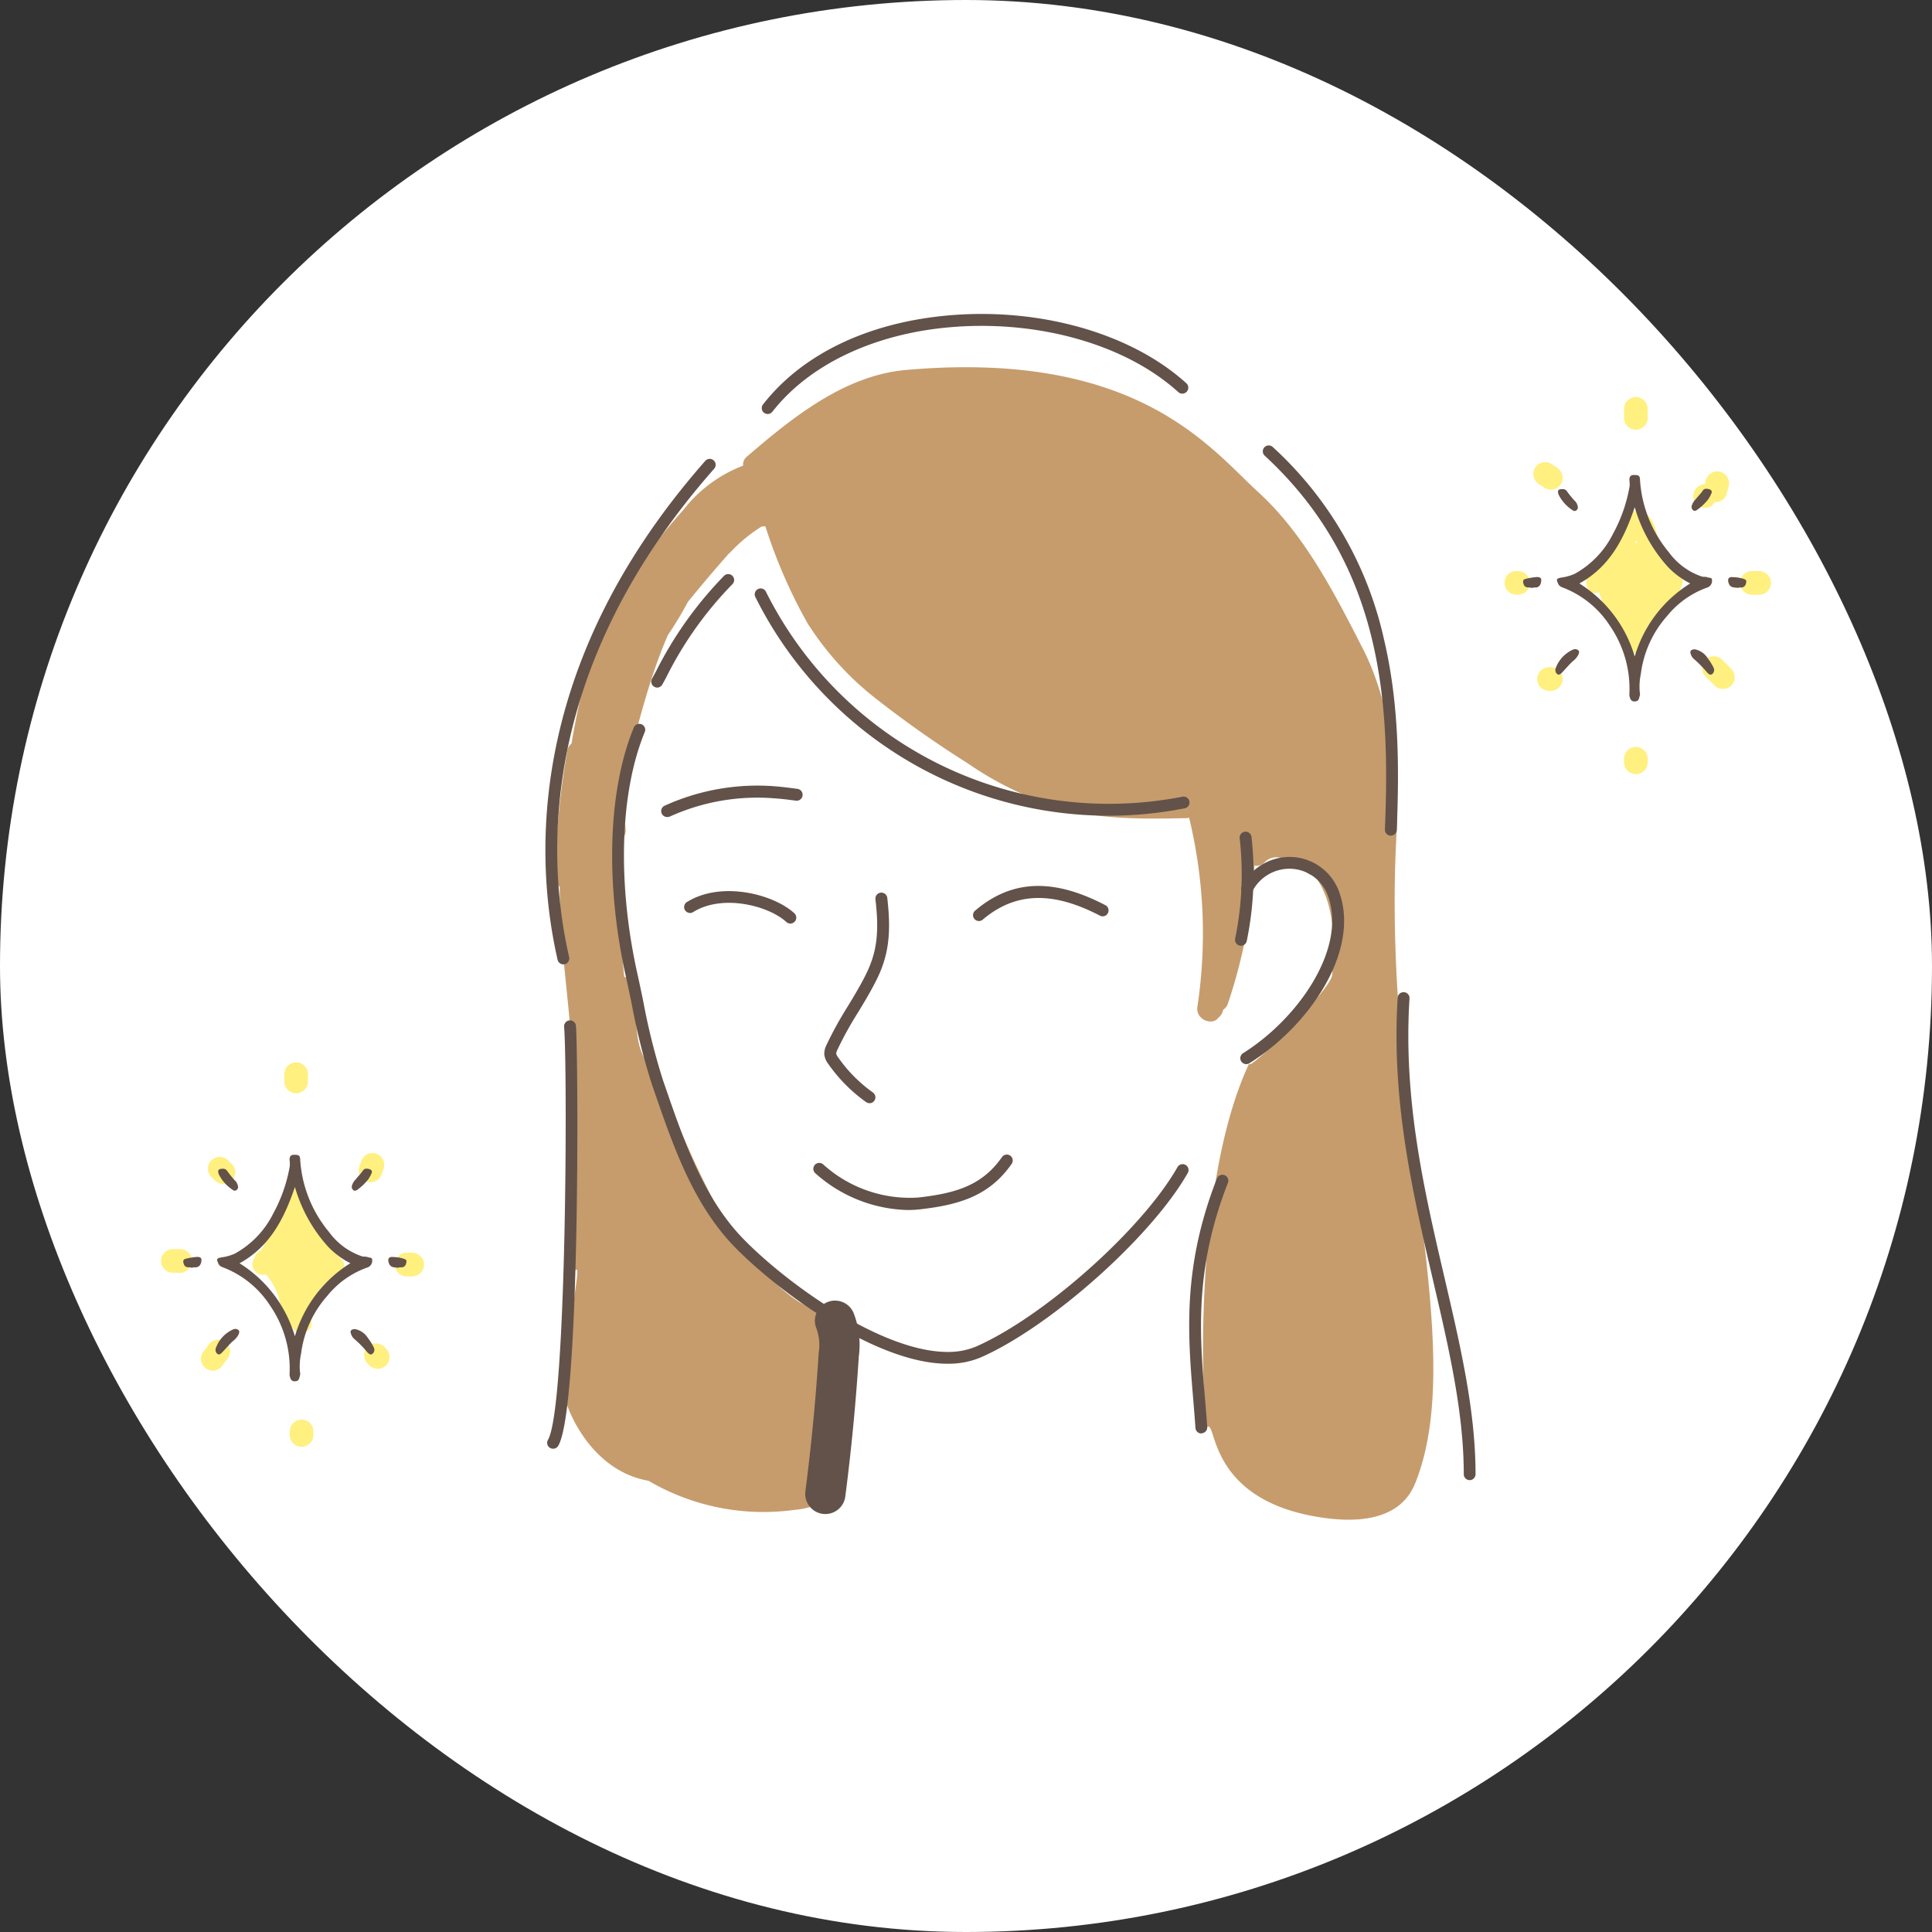 <svg xmlns="http://www.w3.org/2000/svg" width="240" height="240" viewBox="0 0 240 240">
  <rect x="0" y="0" width="240" height="240" fill="#333333" stroke="none"/>
  <g id="グループ_496" data-name="グループ 496" transform="translate(-1047 -1260)">
    <rect id="長方形_2661" data-name="長方形 2661" width="240" height="240" rx="120" transform="translate(1047 1260)" fill="#fff"/>
    <g id="レイヤー_2" data-name="レイヤー 2" transform="translate(1067 1298.998)">
      <g id="塗り_ベース" data-name="塗り　ベース" transform="translate(48.841 0.962)">
        <path id="パス_2804" data-name="パス 2804" d="M276.019,122.966a1.311,1.311,0,0,0-.538-.844c-1.855-6.566-3.664-13.216-4.063-20.055a110.01,110.01,0,0,1,.268-11.093,81.256,81.256,0,0,0-.344-10.832c-.664-7.209-1.938-14.366-2.141-21.617-.1-3.59.1-7.186-.268-10.764a44.219,44.219,0,0,0-1.779-8.777A44.853,44.853,0,0,0,256.8,21.461a1.591,1.591,0,0,0-.394-.294,1.539,1.539,0,0,0-.312-.462c-3.575-3.731-8.03-6.442-12.32-9.256l-6.871-4.507c-1.335-.882-3.14-2.211-4.675-1.4a39.192,39.192,0,0,0-38.364,6.886,1.355,1.355,0,0,0-.426.609,1.429,1.429,0,0,0-.606.385l-6.518,6.763a1.567,1.567,0,0,0-.344.541,2.47,2.47,0,0,0-.182.2q-3.367,4.5-6.739,9.012a53.465,53.465,0,0,0-5.722,8.953,81.593,81.593,0,0,0-3.625,9.7,88.491,88.491,0,0,0-2.993,10.773c-1.408,7.43.029,14.786.644,22.222.638,7.706.947,15.436,1.079,23.166.118,6.9.094,13.8.044,20.7a1.388,1.388,0,0,0-.294.906c0,3.861-.209,7.8.056,11.649.235,3.4,2.267,5.739,4.507,8.13a54.394,54.394,0,0,0,16.418,11.961,67.139,67.139,0,0,0,20.17,5.651,72.569,72.569,0,0,0,9.079.6,1.335,1.335,0,0,0,.859.226c5.619-.262,11.261-.4,16.868-.859a42.18,42.18,0,0,0,14.7-3.417c4.76-2.249,8.844-6.08,12.719-9.576a45.141,45.141,0,0,0,9.723-11.593A23.576,23.576,0,0,0,276.019,122.966Z" transform="translate(-166.114 -3.266)" fill="#fff"/>
      </g>
      <g id="塗り_血色" data-name="塗り　血色" transform="translate(56.085 75.4)">
        <path id="パス_2805" data-name="パス 2805" d="M204.969,266.476a10.962,10.962,0,0,0-6.789.179c-2.076.667-4.537,1.655-5.939,3.4-1.447,1.794-1.552,4.375-1.47,6.583a8.871,8.871,0,0,0,2.058,5.854,8.6,8.6,0,0,0,8.885,2.232,1.668,1.668,0,0,0,.241.071c4.607.979,8.171-2.861,8.659-7.189C211.129,273.127,209.574,268.029,204.969,266.476Z" transform="translate(-190.75 -263.2)" fill="#fff"/>
        <path id="パス_2806" data-name="パス 2806" d="M374.626,256.9a10.953,10.953,0,0,0-6.786.179c-2.076.667-4.537,1.658-5.939,3.4-1.45,1.8-1.552,4.375-1.47,6.583a8.82,8.82,0,0,0,2.073,5.857,8.6,8.6,0,0,0,8.882,2.229,1.83,1.83,0,0,0,.244.074c4.607.976,8.171-2.864,8.659-7.192C380.789,263.544,379.233,258.443,374.626,256.9Z" transform="translate(-310.526 -256.437)" fill="#fff"/>
      </g>
      <g id="塗り_髪_部品" data-name="塗り　髪、部品" transform="translate(0 6.626)">
        <path id="パス_2807" data-name="パス 2807" d="M271.085,80c.332-7.206-.95-16.13-4.178-22.449-3.5-6.848-7.262-14.245-13.01-19.5-6.03-5.5-15.077-17.727-43.809-15.183-7.58.673-14.06,5.88-19.72,10.755a1.25,1.25,0,0,0-.476,1.135l-.082.024a17.169,17.169,0,0,0-7.315,5.428,98.393,98.393,0,0,0-6.424,8.015c-4.181,5.969-6.039,12.937-7.324,20.017-.065.353-.118.709-.179,1.061a1.276,1.276,0,0,0-.517.861,97.5,97.5,0,0,0-1.5,15.742,1.323,1.323,0,0,0,.559,1.153v1.353c.144,7.206,1.391,14.322,1.652,21.522.265,7.277-.071,14.554-.459,21.819a2.285,2.285,0,0,1,.088.4,17.664,17.664,0,0,1,.147,2.485,1.6,1.6,0,0,0,.679,0c.588-.123-2.437,13.413-1.176,16.868,1.158,3.173,4.334,8.353,10.091,9.347a28.241,28.241,0,0,0,18.179,3.611,9.219,9.219,0,0,0,3.4-.944,1.129,1.129,0,0,1,.056-.588,4.781,4.781,0,0,0,.4-1.861,1.47,1.47,0,0,1,.75-1.258c.141-3.887.588-7.762.6-11.655a1.364,1.364,0,0,1,.465-1.064,29.566,29.566,0,0,0-1.1-4.131,6.2,6.2,0,0,0-1.485-2.646,16.581,16.581,0,0,0-2.52-1.652,19.071,19.071,0,0,1-5.319-5.192,1.488,1.488,0,0,0-1.176-.673c-4.549-6.369-7.586-13.716-10.532-20.937a1.517,1.517,0,0,0-.882-.864,1.258,1.258,0,0,0-.335-.973,1.423,1.423,0,0,0-.388-.835c-2.352-2.587-1.176-6.936-2.3-10.061a1.47,1.47,0,0,0-.829-.9q-.791-8.309-1.153-16.648a1.47,1.47,0,0,0,1.332-1.47,4.316,4.316,0,0,0-.732-2.4,1.92,1.92,0,0,0-.494-.515c.262-1.114.567-2.217.882-3.322,1.67-5.848,3.067-12.29,5.586-18.062a45.863,45.863,0,0,0,2.49-4.134q2.484-3.058,5.092-6.007a1.543,1.543,0,0,0,.2-.176,19.565,19.565,0,0,1,3.881-3.19,1.429,1.429,0,0,0,.45-.041.594.594,0,0,0,.053.179,64.043,64.043,0,0,0,5.192,11.893,37.08,37.08,0,0,0,8.727,9.541,134.965,134.965,0,0,0,11.135,7.83,41.559,41.559,0,0,0,12.311,5.813c4.843,1.2,9.879,1.12,14.83,1.02a1.632,1.632,0,0,0,.394-.056,61.042,61.042,0,0,1,1.029,23.487c-.244,1.608,1.873,2.408,2.617,1.353a1.688,1.688,0,0,0,.588-.985,1.47,1.47,0,0,0,.588-.776,64.685,64.685,0,0,0,3.3-17.13,1.308,1.308,0,0,0,1.241-.4c1.611-1.626,4,.312,5.357,1.326a1.255,1.255,0,0,0,.856.279c.026.044.056.091.088.135,2.543,3.575,2.352,8.056,2.108,12.24-.094,1.764-10.735,12.458-10.291,10.961-7.474,15.836-5.7,45.524-5.231,45.2,1.2-.82.026,8.738,13.381,11.111,10.132,1.8,11.993-2.89,12.611-4.519C280.07,143.589,269.036,114.851,271.085,80Z" transform="translate(-117.576 -22.531)" fill="#c69c6d"/>
        <path id="パス_2808" data-name="パス 2808" d="M611.263,87.025c-.488-1.07-.532-2.461-1.5-3.234a2.114,2.114,0,0,0-2.855.053c-1.838,1.808-1.094,5.88-3.852,6.927-1.605.588-.911,3.2.714,2.593v.062a32.794,32.794,0,0,0,3.028,6.912c.588,1.147,2.058.644,2.458-.323a25.043,25.043,0,0,1,1.858-3.822c.714-1.132,1.849-1.864,2.57-2.961C615.282,90.8,612.181,89.036,611.263,87.025Zm-3.02.176c.018-.056.062-.156.115-.273q.053.168.115.335a.18.18,0,0,0,.015.035,1.64,1.64,0,0,0-.247-.085Z" transform="translate(-425.1 -65.405)" fill="#fff080"/>
        <path id="パス_2809" data-name="パス 2809" d="M49.659,377.439a11.029,11.029,0,0,1-3-4.425c-.544-1.549-.75-3.155-2-4.337a1.259,1.259,0,0,0-2.09.553,16.631,16.631,0,0,1-.909,3.443,2.287,2.287,0,0,0-1.344,1.5,4.943,4.943,0,0,0-.2,1.194c0,.1-.024.226-.026.347-.153.226-.294.45-.47.67a1.47,1.47,0,0,0-.817,1.026,1.3,1.3,0,0,0,1.47,1.932,7.533,7.533,0,0,1,1.614,2.94,9.078,9.078,0,0,0,1.911,3.963c.688.712,2.279.226,2.135-.882a5.488,5.488,0,0,1,3.17-5.822A1.279,1.279,0,0,0,49.659,377.439Z" transform="translate(-27.252 -266.66)" fill="#fff080"/>
        <path id="パス_2810" data-name="パス 2810" d="M619.6,35.09a1.5,1.5,0,0,0-1.47,1.47v1.126a1.47,1.47,0,0,0,2.94,0V36.56a1.488,1.488,0,0,0-1.47-1.47Z" transform="translate(-436.386 -31.397)" fill="#fff080"/>
        <path id="パス_2811" data-name="パス 2811" d="M651.644,67.248a1.47,1.47,0,0,0-2.687.35c-.044.171-.085.338-.129.506h0a1.471,1.471,0,0,0,0,2.94,1.335,1.335,0,0,0,1.229-.7,1.47,1.47,0,0,0,1.505-1.064l.229-.9A1.535,1.535,0,0,0,651.644,67.248Z" transform="translate(-457.054 -53.585)" fill="#fff080"/>
        <path id="パス_2812" data-name="パス 2812" d="M620.641,183.352a1.623,1.623,0,0,0-1.041-.432,1.491,1.491,0,0,0-1.038.432,1.526,1.526,0,0,0-.432,1.038v.453a1.514,1.514,0,0,0,.432,1.041,1.109,1.109,0,0,0,.47.294,1.141,1.141,0,0,0,.567.126,1.5,1.5,0,0,0,1.041-.432,1.538,1.538,0,0,0,.429-1.038v-.453A1.523,1.523,0,0,0,620.641,183.352Z" transform="translate(-436.386 -135.762)" fill="#fff080"/>
        <path id="パス_2813" data-name="パス 2813" d="M654.7,146.182l-1.126-1.126a1.47,1.47,0,1,0-2.079,2.079l1.126,1.126a1.47,1.47,0,1,0,2.079-2.079Z" transform="translate(-459.637 -108.727)" fill="#fff080"/>
        <path id="パス_2814" data-name="パス 2814" d="M669.523,108.63h-.9a1.47,1.47,0,0,0,0,2.94h.9a1.47,1.47,0,0,0,1.47-1.47A1.5,1.5,0,0,0,669.523,108.63Z" transform="translate(-470.993 -83.315)" fill="#fff080"/>
        <path id="パス_2815" data-name="パス 2815" d="M583.388,64.154a1.608,1.608,0,0,0-.676-.882l-.673-.45a1.47,1.47,0,0,0-2.179,1.664,1.635,1.635,0,0,0,.676.882l.676.45a1.47,1.47,0,0,0,2.176-1.664Z" transform="translate(-409.327 -50.823)" fill="#fff080"/>
        <path id="パス_2816" data-name="パス 2816" d="M570.719,109.705a1.471,1.471,0,0,0-.379-.65l-.294-.229a1.47,1.47,0,0,0-.744-.2h-.223a1.082,1.082,0,0,0-.567.126,1.1,1.1,0,0,0-.473.294,1.085,1.085,0,0,0-.294.473,1.108,1.108,0,0,0-.126.567l.053.391a1.444,1.444,0,0,0,.376.647l.294.229a1.47,1.47,0,0,0,.744.2h.223a1.141,1.141,0,0,0,.567-.126,1.117,1.117,0,0,0,.473-.294,1.085,1.085,0,0,0,.294-.473,1.07,1.07,0,0,0,.126-.565C570.751,109.964,570.734,109.835,570.719,109.705Z" transform="translate(-400.724 -83.311)" fill="#fff080"/>
        <path id="パス_2817" data-name="パス 2817" d="M584.541,150.3a1.47,1.47,0,0,0-.376-.647l-.294-.232a1.47,1.47,0,0,0-.741-.2h-.223a1.132,1.132,0,0,0-.567.126,1.323,1.323,0,0,0-.776.779,1.064,1.064,0,0,0-.126.565l.05.391a1.485,1.485,0,0,0,.379.65l.294.229a1.47,1.47,0,0,0,.744.2h.224a1.108,1.108,0,0,0,.567-.126,1.308,1.308,0,0,0,.776-.776,1.108,1.108,0,0,0,.126-.567Z" transform="translate(-410.48 -111.968)" fill="#fff080"/>
        <path id="パス_2818" data-name="パス 2818" d="M54.6,316.63a1.47,1.47,0,0,0-2.508,1.041v.9a1.526,1.526,0,0,0,.429,1.041,1.47,1.47,0,0,0,2.511-1.041v-.9A1.52,1.52,0,0,0,54.6,316.63Z" transform="translate(-36.774 -229.855)" fill="#fff080"/>
        <path id="パス_2819" data-name="パス 2819" d="M56.9,467.548a1.117,1.117,0,0,0-.473-.294,1.129,1.129,0,0,0-.565-.126,1.491,1.491,0,0,0-1.041.432,1.523,1.523,0,0,0-.429,1.038v.453a1.511,1.511,0,0,0,.429,1.038,1.117,1.117,0,0,0,.473.294,1.141,1.141,0,0,0,.567.126,1.491,1.491,0,0,0,1.038-.432,1.526,1.526,0,0,0,.432-1.038v-.453A1.514,1.514,0,0,0,56.9,467.548Z" transform="translate(-38.398 -336.406)" fill="#fff080"/>
        <path id="パス_2820" data-name="パス 2820" d="M88.9,436.244a1.485,1.485,0,0,0-.379-.65l-.223-.223a1.423,1.423,0,0,0-1.608-.294,1.109,1.109,0,0,0-.47.294l-.232.294a1.47,1.47,0,0,0-.2.741l.053.391a1.47,1.47,0,0,0,.379.65l.223.226a1.64,1.64,0,0,0,1.041.429,1.1,1.1,0,0,0,.565-.126,1.112,1.112,0,0,0,.473-.294l.229-.294a1.47,1.47,0,0,0,.2-.741Z" transform="translate(-60.566 -313.687)" fill="#fff080"/>
        <path id="パス_2821" data-name="パス 2821" d="M102,397.059a1.532,1.532,0,0,0-1.041-.429h-.676a1.468,1.468,0,0,0-1.038,2.508,1.52,1.52,0,0,0,1.038.432h.676a1.52,1.52,0,0,0,1.041-.432,1.47,1.47,0,0,0,0-2.079Z" transform="translate(-69.758 -286.636)" fill="#fff080"/>
        <path id="パス_2822" data-name="パス 2822" d="M86.5,355.253a1.47,1.47,0,0,0-2.011-.526,1.611,1.611,0,0,0-.673.882l-.232.673a1.47,1.47,0,0,0,2.161,1.661,1.629,1.629,0,0,0,.676-.882l.229-.673a1.5,1.5,0,0,0-.15-1.135Z" transform="translate(-58.968 -256.911)" fill="#fff080"/>
        <path id="パス_2823" data-name="パス 2823" d="M22.777,357.014l-.456-.444a1.52,1.52,0,0,0-1.041-.432,1.141,1.141,0,0,0-.567.126,1.108,1.108,0,0,0-.473.294,1.47,1.47,0,0,0-.429,1.038,1.526,1.526,0,0,0,.429,1.041l.459.444a1.523,1.523,0,0,0,1.038.429,1.7,1.7,0,0,0,1.041-.42,1.47,1.47,0,0,0,0-2.079Z" transform="translate(-13.985 -258.049)" fill="#fff080"/>
        <path id="パス_2824" data-name="パス 2824" d="M2.373,395.09h-.9a1.47,1.47,0,0,0,0,2.94h.9a1.47,1.47,0,0,0,0-2.94Z" transform="translate(0 -285.549)" fill="#fff080"/>
        <path id="パス_2825" data-name="パス 2825" d="M20.445,434.463a1.505,1.505,0,0,0-.673-.882,1.488,1.488,0,0,0-1.135-.147l-.35.147a1.52,1.52,0,0,0-.529.529l-.673.9a1.47,1.47,0,0,0-.15,1.132,1.5,1.5,0,0,0,.676.882,1.47,1.47,0,0,0,1.132.15l.353-.15a1.47,1.47,0,0,0,.517-.52l.676-.9a1.47,1.47,0,0,0,.156-1.141Z" transform="translate(-11.919 -312.583)" fill="#fff080"/>
      </g>
      <g id="線" transform="translate(2.77 0.002)">
        <path id="パス_2826" data-name="パス 2826" d="M232.29,252.6c-9.115,0-21.434-9.35-26.412-14.463-5.163-5.292-7.621-12.419-10-19.3l-.312-.9a82.518,82.518,0,0,1-2.526-10.061c-.244-1.176-.47-2.264-.714-3.355-2.593-11.634-2.223-23.228.994-30.987a.736.736,0,0,1,1.358.565c-3.1,7.5-3.446,18.75-.917,30.1.247,1.1.485,2.255.717,3.372a81.674,81.674,0,0,0,2.476,9.879l.312.9c2.326,6.73,4.731,13.69,9.662,18.756,5.351,5.5,17.139,14.022,25.345,14.025a8.9,8.9,0,0,0,3.625-.7c8.459-3.761,20.582-14.575,24.945-22.255a.735.735,0,1,1,1.279.726c-4.487,7.895-16.942,19.009-25.627,22.872a10.291,10.291,0,0,1-4.207.823Z" transform="translate(-137.342 -122.19)" fill="#635249"/>
        <path id="パス_2827" data-name="パス 2827" d="M285.844,270.62a.723.723,0,0,1-.426-.138,19.549,19.549,0,0,1-4.7-4.746,2.352,2.352,0,0,1-.488-1.141,2.39,2.39,0,0,1,.273-1.211,45.684,45.684,0,0,1,2.661-4.825c.782-1.288,1.588-2.62,2.255-3.978,1.341-2.729,1.647-5.163,1.161-9.3a.74.74,0,0,1,1.47-.171c.515,4.41.162,7.145-1.3,10.123-.7,1.414-1.52,2.776-2.317,4.09a44.215,44.215,0,0,0-2.579,4.666,1.262,1.262,0,0,0-.15.473,1.246,1.246,0,0,0,.223.441,18.1,18.1,0,0,0,4.34,4.39.735.735,0,0,1-.426,1.335Z" transform="translate(-200.601 -172.579)" fill="#635249"/>
        <path id="パス_2828" data-name="パス 2828" d="M234.215,247.883a.738.738,0,0,1-.5-.194c-2.167-2-7.877-3.514-11.546-1.25a.735.735,0,1,1-.77-1.25c4.3-2.646,10.761-.935,13.313,1.417a.735.735,0,0,1-.5,1.276Z" transform="translate(-158.802 -172.155)" fill="#635249"/>
        <path id="パス_2829" data-name="パス 2829" d="M343.818,246.027a.735.735,0,0,1-.476-1.294c4.543-3.863,9.7-4.072,16.218-.659a.735.735,0,0,1-.682,1.3c-5.925-3.1-10.558-2.94-14.584.473A.735.735,0,0,1,343.818,246.027Z" transform="translate(-244.98 -170.611)" fill="#635249"/>
        <path id="パス_2830" data-name="パス 2830" d="M287.338,362.112a17.836,17.836,0,0,1-11.482-4.569.735.735,0,1,1,.976-1.1,16.042,16.042,0,0,0,11.811,4.116c4.7-.529,7.939-1.517,10.385-5a.735.735,0,1,1,1.2.847c-2.764,3.928-6.421,5.063-11.423,5.625A13.481,13.481,0,0,1,287.338,362.112Z" transform="translate(-197.344 -250.798)" fill="#635249"/>
        <path id="パス_2831" data-name="パス 2831" d="M435.924,395.828a.735.735,0,0,1-.732-.685c-.082-1.176-.179-2.352-.276-3.528-.673-8.08-1.367-16.433,2.94-27.459a.735.735,0,0,1,1.37.535c-4.19,10.708-3.511,18.891-2.852,26.8.1,1.156.2,2.352.279,3.528a.735.735,0,0,1-.682.785Z" transform="translate(-309.457 -256.756)" fill="#635249"/>
        <path id="パス_2832" data-name="パス 2832" d="M456.741,255.13a.735.735,0,0,1-.391-1.358c6.815-4.269,12.808-12.884,10.605-19.361a5.1,5.1,0,0,0-4.363-3.528,5.2,5.2,0,0,0-5.081,2.764.735.735,0,1,1-1.276-.726,6.709,6.709,0,0,1,6.495-3.5,6.565,6.565,0,0,1,5.622,4.519c2.464,7.254-3.769,16.415-11.217,21.081a.726.726,0,0,1-.394.112Z" transform="translate(-324.699 -161.943)" fill="#635249"/>
        <path id="パス_2833" data-name="パス 2833" d="M294.907,144.213a49.046,49.046,0,0,1-44-27.2.735.735,0,0,1,1.314-.656,47.632,47.632,0,0,0,51.721,25.5.735.735,0,1,1,.279,1.441A48.635,48.635,0,0,1,294.907,144.213Z" transform="translate(-179.859 -81.881)" fill="#635249"/>
        <path id="パス_2834" data-name="パス 2834" d="M207.882,123.98a.709.709,0,0,1-.356-.094.735.735,0,0,1-.294-1c.138-.247.294-.55.488-.9a47.489,47.489,0,0,1,8.483-11.911.735.735,0,0,1,1.02,1.058,45.5,45.5,0,0,0-8.209,11.549c-.191.356-.356.664-.5.92A.735.735,0,0,1,207.882,123.98Z" transform="translate(-149.008 -77.566)" fill="#635249"/>
        <path id="パス_2835" data-name="パス 2835" d="M164.639,124.025a.738.738,0,0,1-.717-.57c-2.793-12.2-4.116-36.459,18.344-61.974a.736.736,0,0,1,1.106.973c-22.052,25.01-20.749,48.749-18.015,60.672a.741.741,0,0,1-.553.882.805.805,0,0,1-.165.018Z" transform="translate(-117.425 -43.228)" fill="#635249"/>
        <path id="パス_2836" data-name="パス 2836" d="M163.886,351.736a.732.732,0,0,1-.632-1.106c2.352-4.01,2.42-46.391,2.005-51.28a.738.738,0,1,1,1.47-.124c.279,3.267.588,47.426-2.2,52.148A.732.732,0,0,1,163.886,351.736Z" transform="translate(-117.952 -210.771)" fill="#635249"/>
        <path id="パス_2837" data-name="パス 2837" d="M212.053,203.171a.735.735,0,0,1-.294-1.405,27.853,27.853,0,0,1,13.707-2.411c.938.076,1.876.2,2.784.318a.741.741,0,0,1-.194,1.47c-.882-.118-1.805-.238-2.708-.294a26.315,26.315,0,0,0-12.981,2.282A.709.709,0,0,1,212.053,203.171Z" transform="translate(-151.961 -140.68)" fill="#635249"/>
        <path id="パス_2838" data-name="パス 2838" d="M454.507,232.869a.832.832,0,0,1-.147-.015.735.735,0,0,1-.573-.882,39.636,39.636,0,0,0,.559-12.469.74.74,0,0,1,1.47-.168,41.258,41.258,0,0,1-.588,12.937A.741.741,0,0,1,454.507,232.869Z" transform="translate(-323.121 -154.383)" fill="#635249"/>
        <path id="パス_2839" data-name="パス 2839" d="M254.554,12.43a.747.747,0,0,1-.453-.156.735.735,0,0,1-.126-1.032c4.9-6.274,13.1-10.2,23.125-11.067,11.358-.979,22.64,2.252,29.461,8.433a.742.742,0,1,1-1,1.1c-6.524-5.916-17.383-9-28.347-8.056-9.465.817-17.512,4.646-22.081,10.505A.735.735,0,0,1,254.554,12.43Z" transform="translate(-181.961 -0.002)" fill="#635249"/>
        <path id="パス_2840" data-name="パス 2840" d="M481.419,104.037h-.029a.732.732,0,0,1-.706-.762c.615-15.248,0-32.666-14.948-46.456a.735.735,0,0,1,.994-1.082,45.727,45.727,0,0,1,13.848,23.945c1.9,8.068,1.879,16.127,1.576,23.636A.735.735,0,0,1,481.419,104.037Z" transform="translate(-331.415 -39.226)" fill="#635249"/>
        <path id="パス_2841" data-name="パス 2841" d="M531.081,347.1a.735.735,0,0,1-.735-.735c0-7.695-1.849-15.621-3.8-24.016-2.561-10.993-5.21-22.346-4.41-35.206a.737.737,0,0,1,1.47.094c-.8,12.643,1.823,23.889,4.36,34.777,1.976,8.48,3.843,16.486,3.843,24.351a.735.735,0,0,1-.723.735Z" transform="translate(-371.281 -202.231)" fill="#635249"/>
        <path id="パス_2842" data-name="パス 2842" d="M589.134,144.151a.118.118,0,0,1,0-.074,4.008,4.008,0,0,1,2.208-2.408.617.617,0,0,1,.647.112c.156.165.053.391-.035.588a2.538,2.538,0,0,1-.7.782c-.468.444-.882.947-1.329,1.405-.138.141-.335.323-.553.173a.606.606,0,0,1-.241-.579Z" transform="translate(-418.68 -99.983)" fill="#635249"/>
        <path id="パス_2843" data-name="パス 2843" d="M646.709,141.7a2.419,2.419,0,0,1,1.6,1.114,6.359,6.359,0,0,1,.72,1.158.632.632,0,0,1-.182.809c-.244.179-.462-.053-.632-.226a13.732,13.732,0,0,0-1.655-1.679,1.309,1.309,0,0,1-.356-.588C646.054,141.921,646.236,141.7,646.709,141.7Z" transform="translate(-458.938 -100.038)" fill="#635249"/>
        <path id="パス_2844" data-name="パス 2844" d="M590.8,74a.588.588,0,0,1,.559.294A12.525,12.525,0,0,0,592.45,75.6a1.5,1.5,0,0,1,.244.588.447.447,0,0,1-.2.459.347.347,0,0,1-.444-.021,4.94,4.94,0,0,1-1.726-1.905C590.113,74.189,590.248,73.972,590.8,74Z" transform="translate(-419.46 -52.238)" fill="#635249"/>
        <path id="パス_2845" data-name="パス 2845" d="M649.148,74.369a4,4,0,0,1-.432.826,7.026,7.026,0,0,1-1.355,1.285c-.171.115-.338.185-.485.076a.529.529,0,0,1-.209-.553,1.906,1.906,0,0,1,.482-.812c.294-.382.641-.706.909-1.111.179-.273.535-.238.829-.138a.338.338,0,0,1,.262.426Z" transform="translate(-459.292 -52.151)" fill="#635249"/>
        <path id="パス_2846" data-name="パス 2846" d="M576.561,112.517c-.338-.135-.812.082-1-.441-.126-.356-.141-.615.294-.7a9.294,9.294,0,0,1,1.232-.209c.294-.021.688,0,.656.412s-.147.776-.609.882A1.813,1.813,0,0,0,576.561,112.517Z" transform="translate(-409.051 -78.479)" fill="#635249"/>
        <path id="パス_2847" data-name="パス 2847" d="M663.339,112.521c-.444-.076-.938.026-1.153-.556-.194-.535-.047-.85.544-.779a4.8,4.8,0,0,1,1.235.188c.221.085.438.123.391.435s-.165.588-.512.65C663.674,112.492,663.489,112.442,663.339,112.521Z" transform="translate(-470.202 -78.489)" fill="#635249"/>
        <path id="パス_2848" data-name="パス 2848" d="M608.492,80.752c-.229-.1-.482-.026-.732-.109a8.359,8.359,0,0,1-4.043-2.981,15.578,15.578,0,0,1-3.611-9.115c-.021-.5-.332-.5-.7-.509s-.588.109-.617.541a6.785,6.785,0,0,1,.038.814,18.982,18.982,0,0,1-2.058,5.93,11.533,11.533,0,0,1-4.784,5,6.214,6.214,0,0,1-1.711.467c-.579.129-.553.215-.344.729.159.388.482.459.812.588a12.146,12.146,0,0,1,5.639,4.675,13.835,13.835,0,0,1,2.417,8.344,1.462,1.462,0,0,0,0,.323c.091.412.194.794.776.712.441-.065.4-.426.509-.691a.882.882,0,0,0,0-.429,7.679,7.679,0,0,1,.135-2.308,13.351,13.351,0,0,1,3.272-7.192A11.286,11.286,0,0,1,608.522,82a.879.879,0,0,0,.535-.9C609.068,80.731,608.7,80.843,608.492,80.752Zm-9.038,9.835a16.01,16.01,0,0,0-6.877-9.074c3.769-2.058,5.554-5.569,6.88-9.47a18.778,18.778,0,0,0,4.116,7.409,10.182,10.182,0,0,0,2.776,2.058A15.957,15.957,0,0,0,599.454,90.587Z" transform="translate(-419.154 -48.034)" fill="#635249"/>
        <path id="パス_2849" data-name="パス 2849" d="M23.06,431.356a.118.118,0,0,1,0-.074,4.021,4.021,0,0,1,2.208-2.411.617.617,0,0,1,.647.115c.156.162.053.391-.035.588a2.514,2.514,0,0,1-.7.785c-.467.441-.882.944-1.329,1.405-.138.141-.335.323-.553.171a.588.588,0,0,1-.241-.579Z" transform="translate(-19.044 -302.742)" fill="#635249"/>
        <path id="パス_2850" data-name="パス 2850" d="M80.652,428.9a2.433,2.433,0,0,1,1.6,1.117,6.357,6.357,0,0,1,.72,1.158.629.629,0,0,1-.182.809c-.244.179-.462-.053-.632-.226a13.524,13.524,0,0,0-1.655-1.679,1.309,1.309,0,0,1-.356-.588C79.99,429.123,80.173,428.9,80.652,428.9Z" transform="translate(-59.312 -302.794)" fill="#635249"/>
        <path id="パス_2851" data-name="パス 2851" d="M24.734,361.155a.588.588,0,0,1,.559.294,12.492,12.492,0,0,0,1.088,1.311,1.535,1.535,0,0,1,.244.588.45.45,0,0,1-.2.459.347.347,0,0,1-.444-.021,4.961,4.961,0,0,1-1.726-1.905C24.043,361.364,24.178,361.143,24.734,361.155Z" transform="translate(-19.827 -254.967)" fill="#635249"/>
        <path id="パス_2852" data-name="パス 2852" d="M83.088,361.6a4.157,4.157,0,0,1-.435.826,6.942,6.942,0,0,1-1.353,1.3c-.171.112-.338.185-.485.076a.529.529,0,0,1-.209-.553,1.917,1.917,0,0,1,.482-.814c.294-.379.641-.7.909-1.111.179-.271.535-.238.829-.138a.344.344,0,0,1,.262.418Z" transform="translate(-59.666 -254.938)" fill="#635249"/>
        <path id="パス_2853" data-name="パス 2853" d="M10.494,399.747c-.338-.135-.812.082-1-.441-.123-.356-.141-.615.294-.7a9.787,9.787,0,0,1,1.232-.206c.294-.021.688,0,.656.412-.026.362-.147.773-.609.867C10.882,399.712,10.676,399.653,10.494,399.747Z" transform="translate(-9.421 -281.256)" fill="#635249"/>
        <path id="パス_2854" data-name="パス 2854" d="M97.269,399.766c-.444-.076-.938.026-1.153-.559-.194-.532-.047-.847.544-.779a4.934,4.934,0,0,1,1.235.191c.221.085.438.123.391.435s-.165.588-.512.65C97.6,399.725,97.419,399.675,97.269,399.766Z" transform="translate(-70.569 -281.276)" fill="#635249"/>
        <path id="パス_2855" data-name="パス 2855" d="M42.422,367.962c-.229-.1-.482-.026-.732-.109a8.376,8.376,0,0,1-4.043-2.981,15.578,15.578,0,0,1-3.611-9.115c-.021-.5-.332-.5-.7-.509s-.588.109-.617.541a6.2,6.2,0,0,1,.038.814,18.935,18.935,0,0,1-2.058,5.93,11.533,11.533,0,0,1-4.784,5,6.22,6.22,0,0,1-1.711.47c-.579.129-.553.215-.344.729.159.385.482.459.812.588A12.132,12.132,0,0,1,30.314,374a13.828,13.828,0,0,1,2.417,8.344,1.47,1.47,0,0,0,0,.323c.091.412.194.794.776.709.441-.062.4-.423.509-.691a.882.882,0,0,0,0-.426,7.671,7.671,0,0,1,.135-2.308,13.36,13.36,0,0,1,3.272-7.195,11.152,11.152,0,0,1,5.031-3.528.883.883,0,0,0,.532-.9C43,367.962,42.625,368.054,42.422,367.962ZM33.384,377.8a16,16,0,0,0-6.877-9.074c3.769-2.058,5.554-5.569,6.88-9.473A18.758,18.758,0,0,0,37.5,366.66a10.062,10.062,0,0,0,2.776,2.058A15.973,15.973,0,0,0,33.384,377.8Z" transform="translate(-19.521 -250.798)" fill="#635249"/>
        <path id="パス_2856" data-name="パス 2856" d="M281.883,425.36a8.432,8.432,0,0,1,.465,4.207q-.55,8.674-1.667,17.306" transform="translate(-200.924 -300.295)" fill="none" stroke="#635249" stroke-linecap="round" stroke-linejoin="round" stroke-width="5"/>
      </g>
    </g>
  </g>
</svg>
